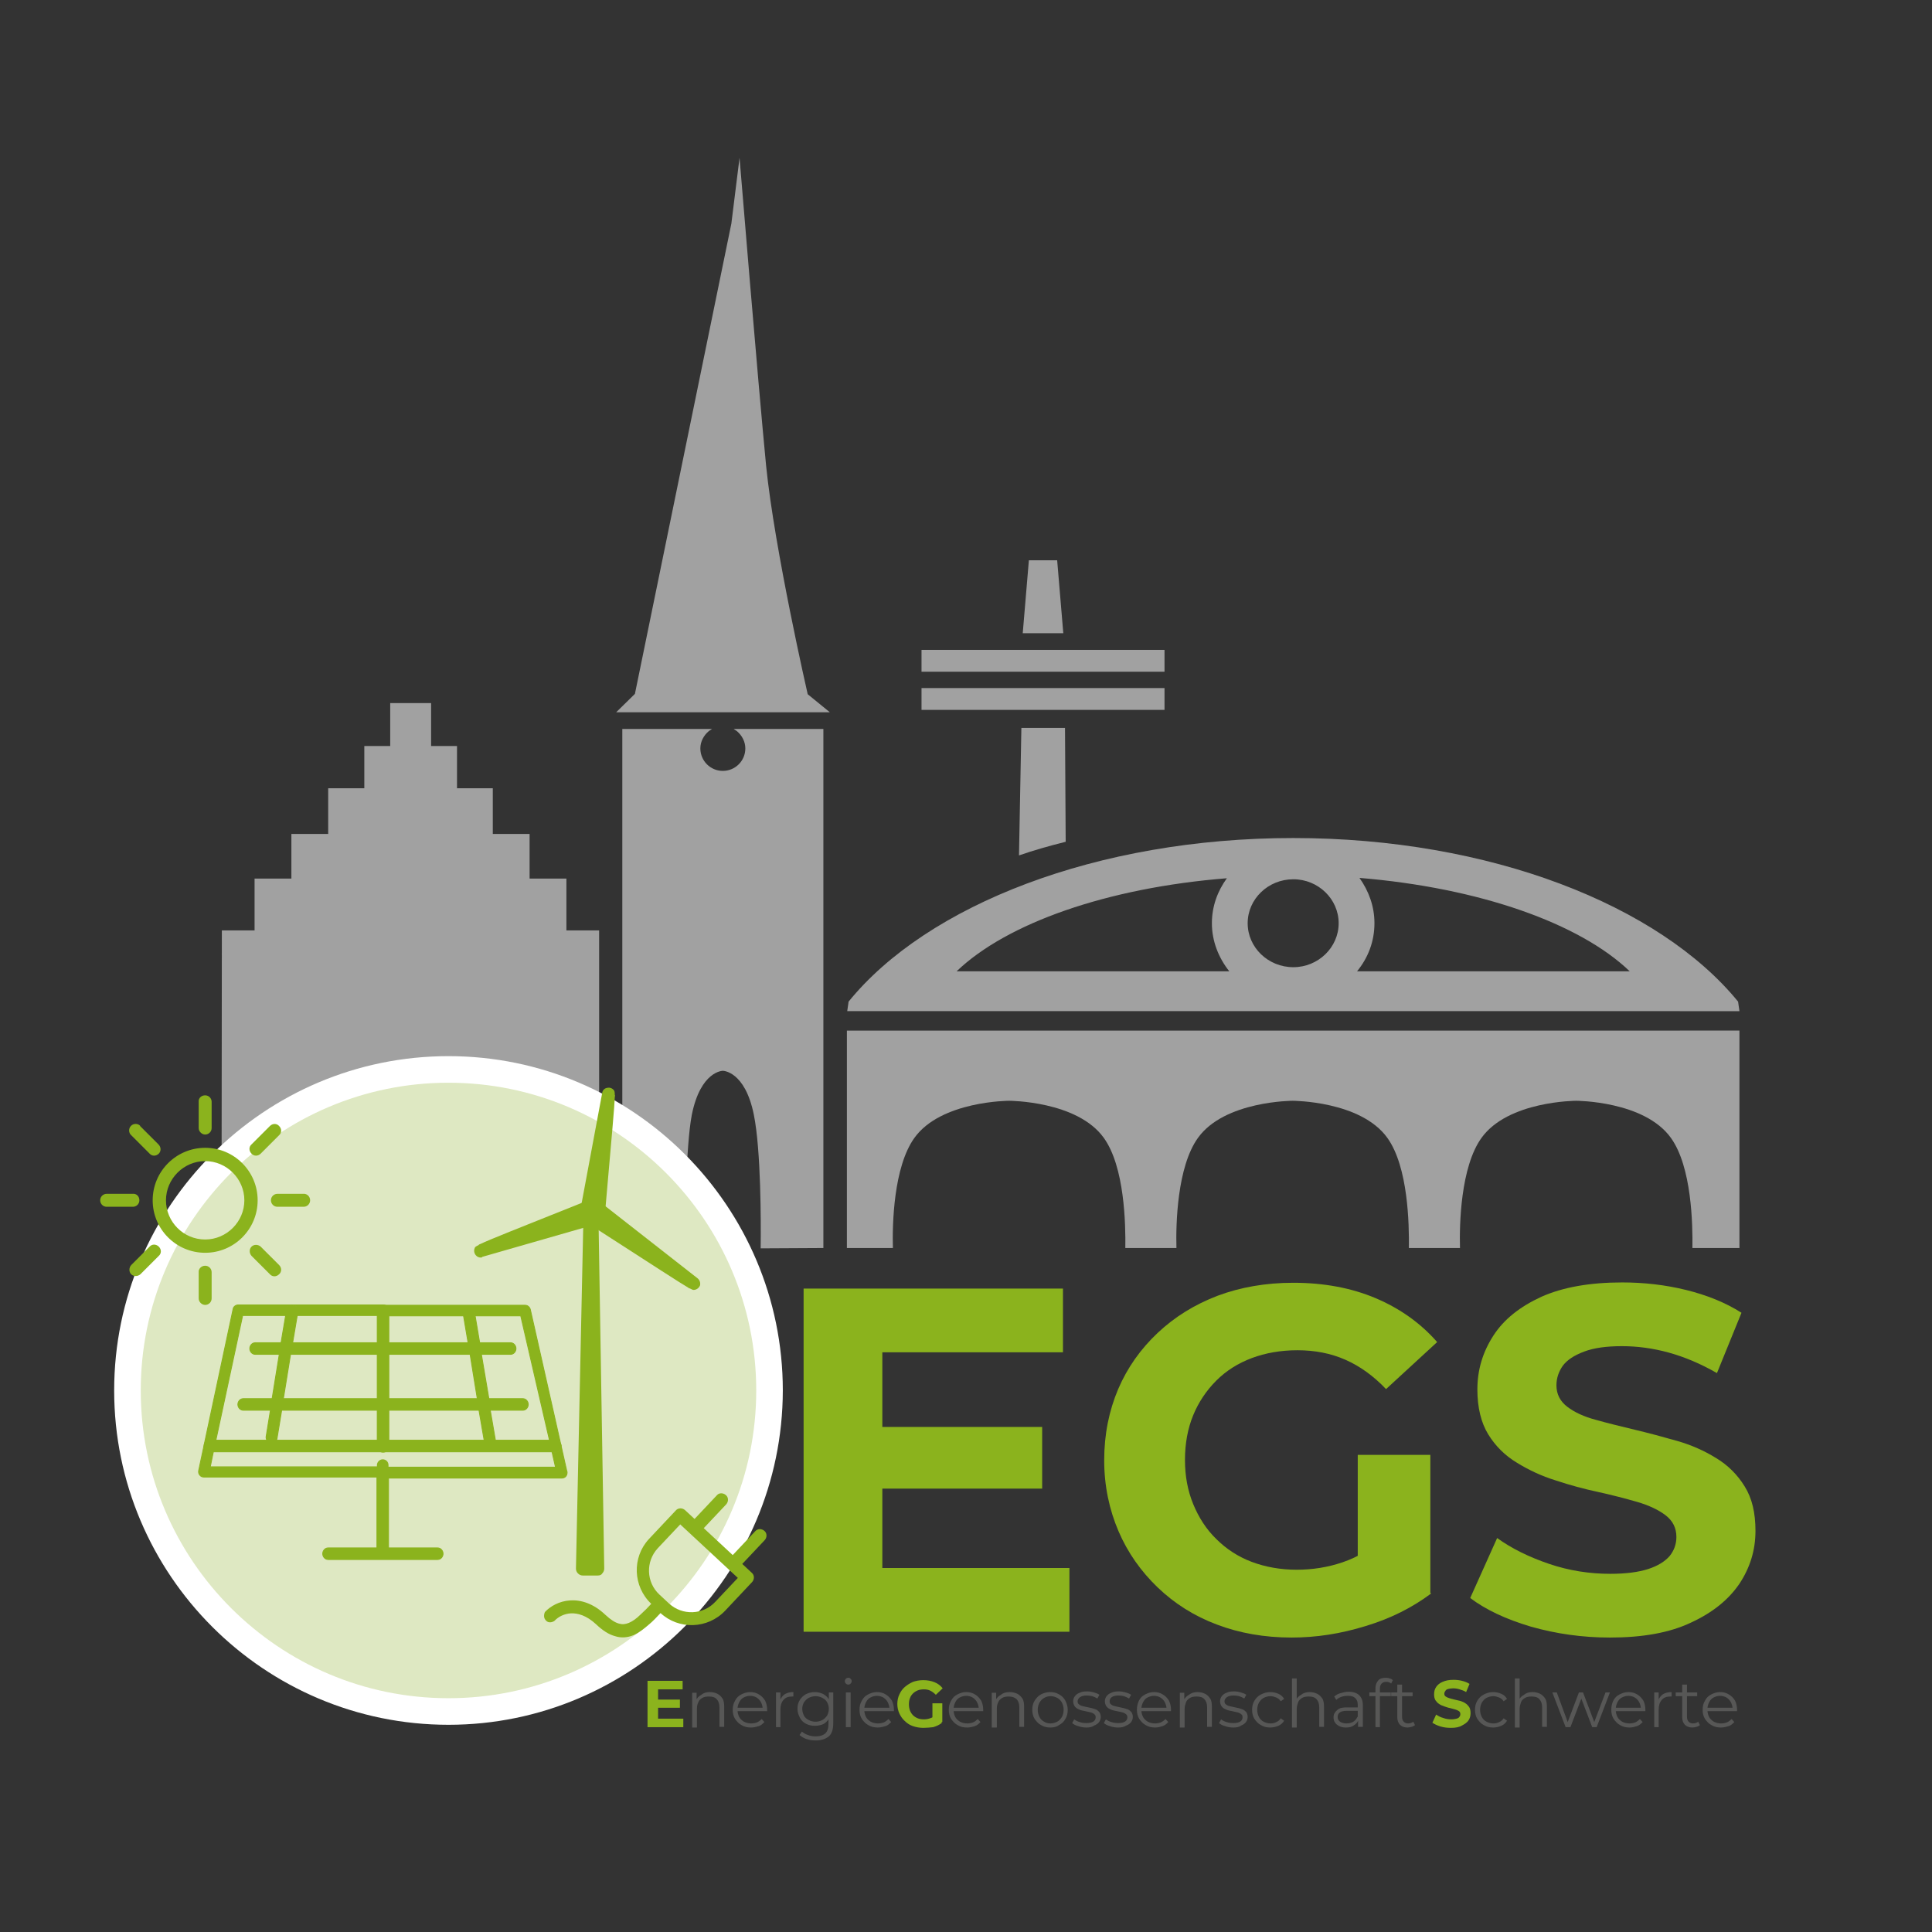 <?xml version="1.0" encoding="utf-8"?>
<!-- Generator: Adobe Illustrator 27.8.0, SVG Export Plug-In . SVG Version: 6.00 Build 0)  -->
<svg version="1.1" id="Ebene_1" xmlns="http://www.w3.org/2000/svg" xmlns:xlink="http://www.w3.org/1999/xlink" x="0px" y="0px"
	 viewBox="0 0 566.9 566.9" style="enable-background:new 0 0 566.9 566.9;" xml:space="preserve">
<rect x="0" y="0" width="566.9" height="566.9" fill="#333333" stroke="none"/>
<style type="text/css">
	.st0{fill:#A1A1A1;}
	.st1{fill:#8BB31D;}
	.st2{fill:#575756;}
	.st3{fill:#DEE8C2;}
	.st4{fill:#FFFFFF;}
	.st5{fill:none;stroke:#8BB31D;stroke-width:0.263;stroke-miterlimit:10;}
</style>
<g>
	<g>
		<path class="st0" d="M510.4,366.2v-63.8H248.5v63.8H262c-0.2-7,0.2-23.8,6.3-32.3c7.8-10.9,27.8-10.9,27.8-10.9l0,0
			c0,0,20,0,27.8,10.9c6.1,8.5,6.4,25.3,6.3,32.3h15c-0.2-7,0.2-23.8,6.3-32.3c7.8-10.9,27.8-10.9,27.8-10.9l0,0c0,0,20,0,27.8,10.9
			c6.1,8.5,6.4,25.3,6.3,32.3h15c-0.2-7,0.2-23.8,6.3-32.3c7.8-10.9,27.8-10.9,27.8-10.9l0,0c0,0,20,0,27.8,10.9
			c6.1,8.5,6.4,25.3,6.3,32.3H510.4z"/>
		<path class="st0" d="M312.5,213.6h-12.8L299,251c4.3-1.5,8.9-2.8,13.7-4L312.5,213.6z"/>
		<path class="st0" d="M510.4,296.7l-0.4-2.8c-23.1-28.3-72.8-48-130.5-48S272,265.6,249,293.9l-0.4,2.8L510.4,296.7L510.4,296.7z
			 M355.6,270.9c0,5.3,2,10.2,5.1,14.1h-80c14.7-14.1,44.1-24.5,79.3-27.3C357.3,261.4,355.6,265.9,355.6,270.9 M392.8,270.9
			c0,7.1-6,12.9-13.3,12.9c-7.4,0-13.4-5.8-13.4-12.9s6-12.9,13.4-12.9C386.8,258,392.8,263.8,392.8,270.9 M478.2,285h-80
			c3.2-3.9,5.1-8.7,5.1-14.1c0-5-1.7-9.5-4.4-13.3C434.1,260.5,463.5,270.9,478.2,285"/>
	</g>
	<rect x="270.4" y="201.9" class="st0" width="71.3" height="6.4"/>
	<rect x="270.4" y="190.7" class="st0" width="71.3" height="6.4"/>
	<polygon class="st0" points="300.1,185.8 312,185.8 310.2,164.4 301.9,164.4 	"/>
	<g>
		<path class="st0" d="M180.8,209h62.7l-6.5-5.3c0,0-9.7-42.3-12.2-67c-2.4-24.7-7.8-90.4-7.8-90.4l-2.4,19.3l-28.3,138L180.8,209z"
			/>
		<path class="st0" d="M241.6,366.2V213.9h-26.3c0.2,0.2,0.8,0.5,1,0.7c1.4,1.2,2.4,3,2.4,5c0,3.7-3,6.6-6.6,6.6
			c-3.7,0-6.6-3-6.6-6.6c0-2,1-3.8,2.4-5c0.2-0.2,0.8-0.5,1-0.7h-26.3v152.4H201c0-6.4,0.2-30,2-39.2c2.6-12.9,9.1-12.9,9.1-12.9
			l0,0c0,0,6.5,0,9.1,12.9c2.1,10.4,2.1,31.6,2,39.2L241.6,366.2L241.6,366.2z"/>
		<path class="st0" d="M175.8,366.2V273h-9.6v-15.2h-10.8v-13.1h-10.8v-13.4h-10.5v-12.4h-7.6v-12.6h-12v12.6h-7.6v12.4H96.3v13.4
			H85.5v13.1H74.7V273h-9.6L65,366.2h13.9c0-5.4,0.3-22.7,3-29.9c3.7-10,13-10,13-10l0,0c0,0,9.4,0,13,10c2.9,7.9,3,23.7,2.9,29.9
			H130c-0.1-6.2,0-22,2.9-29.9c3.7-10,13-10,13-10l0,0c0,0,9.4,0,13,10c2.6,7.2,2.9,24.5,3,29.9H175.8z"/>
	</g>
	<g>
		<path class="st1" d="M193.1,504.3h7.4v2.5H190v-13.6h10.3v2.5h-7.2V504.3z M192.9,498.7h6.6v2.4h-6.6V498.7z"/>
	</g>
	<g>
		<path class="st2" d="M208.3,496.5c0.8,0,1.6,0.2,2.2,0.5s1.1,0.8,1.5,1.4s0.5,1.5,0.5,2.4v5.9h-1.4V501c0-1.1-0.3-1.9-0.8-2.4
			c-0.5-0.6-1.3-0.8-2.3-0.8c-0.7,0-1.4,0.1-1.9,0.4s-1,0.7-1.2,1.3c-0.3,0.6-0.4,1.2-0.4,2v5.4h-1.4v-10.2h1.3v2.8l-0.2-0.5
			c0.3-0.7,0.8-1.3,1.6-1.7C206.5,496.7,207.3,496.5,208.3,496.5z"/>
		<path class="st2" d="M220.4,506.9c-1.1,0-2-0.2-2.8-0.7c-0.8-0.4-1.4-1.1-1.9-1.8c-0.5-0.8-0.7-1.7-0.7-2.7s0.2-1.9,0.7-2.7
			c0.4-0.8,1-1.4,1.8-1.8s1.6-0.7,2.6-0.7s1.8,0.2,2.6,0.7c0.7,0.4,1.3,1,1.8,1.8c0.4,0.8,0.6,1.7,0.6,2.7c0,0.1,0,0.1,0,0.2
			s0,0.1,0,0.2h-8.9v-1h8.1l-0.5,0.4c0-0.7-0.2-1.4-0.5-2s-0.7-1-1.3-1.4c-0.5-0.3-1.2-0.5-1.9-0.5s-1.3,0.2-1.9,0.5
			c-0.6,0.3-1,0.8-1.3,1.4s-0.5,1.3-0.5,2v0.2c0,0.8,0.2,1.5,0.5,2.1s0.8,1,1.4,1.4c0.6,0.3,1.3,0.5,2.1,0.5c0.6,0,1.2-0.1,1.7-0.3
			c0.5-0.2,1-0.6,1.4-1l0.8,0.9c-0.5,0.5-1,1-1.7,1.2S221.2,506.9,220.4,506.9z"/>
		<path class="st2" d="M227.7,506.8v-10.2h1.3v2.8l-0.1-0.5c0.3-0.8,0.8-1.4,1.4-1.8c0.7-0.4,1.5-0.6,2.5-0.6v1.3
			c-0.1,0-0.1,0-0.2,0s-0.1,0-0.2,0c-1.1,0-1.9,0.3-2.5,1s-0.9,1.6-0.9,2.8v5.2L227.7,506.8L227.7,506.8z"/>
		<path class="st2" d="M239.1,506.4c-1,0-1.8-0.2-2.6-0.6s-1.4-1-1.8-1.8c-0.4-0.8-0.7-1.6-0.7-2.6s0.2-1.8,0.7-2.6
			c0.4-0.7,1.1-1.3,1.8-1.7c0.8-0.4,1.7-0.6,2.6-0.6c0.9,0,1.7,0.2,2.5,0.6c0.7,0.4,1.3,0.9,1.7,1.7c0.4,0.7,0.6,1.6,0.6,2.7
			s-0.2,2-0.6,2.7c-0.4,0.7-1,1.3-1.7,1.7C240.9,506.2,240,506.4,239.1,506.4z M239.4,510.7c-0.9,0-1.8-0.1-2.7-0.4
			s-1.5-0.7-2.1-1.2l0.7-1c0.5,0.4,1.1,0.8,1.8,1c0.7,0.3,1.5,0.4,2.2,0.4c1.3,0,2.2-0.3,2.9-0.9c0.6-0.6,0.9-1.5,0.9-2.8v-2.5
			l0.2-1.8l-0.1-1.8v-3.1h1.3v9c0,1.8-0.4,3.1-1.3,3.9C242.3,510.2,241.1,510.7,239.4,510.7z M239.3,505.2c0.8,0,1.4-0.2,2-0.5
			s1-0.8,1.4-1.3c0.3-0.6,0.5-1.2,0.5-2c0-0.7-0.2-1.4-0.5-1.9c-0.3-0.6-0.8-1-1.4-1.3c-0.6-0.3-1.3-0.5-2-0.5s-1.4,0.2-2,0.5
			s-1,0.8-1.4,1.3c-0.3,0.6-0.5,1.2-0.5,1.9c0,0.7,0.2,1.4,0.5,2s0.8,1,1.4,1.3S238.5,505.2,239.3,505.2z"/>
		<path class="st2" d="M248.9,494.3c-0.3,0-0.5-0.1-0.7-0.3c-0.2-0.2-0.3-0.4-0.3-0.7c0-0.3,0.1-0.5,0.3-0.7s0.4-0.3,0.7-0.3
			s0.5,0.1,0.7,0.3c0.2,0.2,0.3,0.4,0.3,0.7c0,0.3-0.1,0.5-0.3,0.7S249.2,494.3,248.9,494.3z M248.2,506.8v-10.2h1.4v10.2H248.2z"/>
		<path class="st2" d="M257.6,506.9c-1.1,0-2-0.2-2.8-0.7c-0.8-0.4-1.4-1.1-1.9-1.8c-0.5-0.8-0.7-1.7-0.7-2.7s0.2-1.9,0.7-2.7
			c0.4-0.8,1-1.4,1.8-1.8s1.6-0.7,2.6-0.7s1.8,0.2,2.6,0.7c0.7,0.4,1.3,1,1.8,1.8c0.4,0.8,0.6,1.7,0.6,2.7c0,0.1,0,0.1,0,0.2
			s0,0.1,0,0.2h-8.9v-1h8.1l-0.5,0.4c0-0.7-0.2-1.4-0.5-2s-0.7-1-1.3-1.4c-0.5-0.3-1.2-0.5-1.9-0.5c-0.7,0-1.3,0.2-1.9,0.5
			s-1,0.8-1.3,1.4s-0.5,1.3-0.5,2v0.2c0,0.8,0.2,1.5,0.5,2.1s0.8,1,1.4,1.4c0.6,0.3,1.3,0.5,2.1,0.5c0.6,0,1.2-0.1,1.7-0.3
			c0.5-0.2,1-0.6,1.4-1l0.8,0.9c-0.5,0.5-1,1-1.7,1.2S258.4,506.9,257.6,506.9z"/>
	</g>
	<g>
		<path class="st1" d="M270.9,507c-1.1,0-2.1-0.2-3-0.5s-1.7-0.8-2.4-1.5c-0.7-0.6-1.2-1.4-1.6-2.2c-0.4-0.9-0.6-1.8-0.6-2.8
			s0.2-2,0.6-2.8c0.4-0.9,0.9-1.6,1.6-2.2s1.5-1.1,2.4-1.5c0.9-0.3,1.9-0.5,3-0.5c1.2,0,2.3,0.2,3.3,0.6s1.8,1,2.4,1.8l-2,1.9
			c-0.5-0.5-1-0.9-1.6-1.2c-0.6-0.3-1.2-0.4-1.9-0.4c-0.7,0-1.3,0.1-1.8,0.3c-0.5,0.2-1,0.5-1.4,0.9s-0.7,0.8-0.9,1.4
			c-0.2,0.5-0.3,1.1-0.3,1.8c0,0.6,0.1,1.2,0.3,1.8c0.2,0.5,0.5,1,0.9,1.4s0.9,0.7,1.4,0.9c0.5,0.2,1.1,0.3,1.8,0.3
			c0.6,0,1.2-0.1,1.8-0.3c0.6-0.2,1.2-0.5,1.7-1l1.8,2.3c-0.7,0.6-1.6,1-2.6,1.3C272.9,506.9,271.9,507,270.9,507z M273.6,504.9
			v-5.1h2.9v5.5L273.6,504.9z"/>
	</g>
	<g>
		<path class="st2" d="M283.8,506.9c-1.1,0-2-0.2-2.8-0.7c-0.8-0.4-1.4-1.1-1.9-1.8c-0.5-0.8-0.7-1.7-0.7-2.7s0.2-1.9,0.7-2.7
			c0.4-0.8,1-1.4,1.8-1.8s1.6-0.7,2.6-0.7s1.8,0.2,2.6,0.7c0.7,0.4,1.3,1,1.8,1.8c0.4,0.8,0.6,1.7,0.6,2.7c0,0.1,0,0.1,0,0.2
			s0,0.1,0,0.2h-8.9v-1h8.1l-0.5,0.4c0-0.7-0.2-1.4-0.5-2s-0.7-1-1.3-1.4c-0.5-0.3-1.2-0.5-1.9-0.5c-0.7,0-1.3,0.2-1.9,0.5
			s-1,0.8-1.3,1.4s-0.5,1.3-0.5,2v0.2c0,0.8,0.2,1.5,0.5,2.1s0.8,1,1.4,1.4c0.6,0.3,1.3,0.5,2.1,0.5c0.6,0,1.2-0.1,1.7-0.3
			c0.5-0.2,1-0.6,1.4-1l0.8,0.9c-0.5,0.5-1,1-1.7,1.2C285.4,506.7,284.6,506.9,283.8,506.9z"/>
		<path class="st2" d="M296.3,496.5c0.8,0,1.6,0.2,2.2,0.5s1.1,0.8,1.5,1.4s0.5,1.5,0.5,2.4v5.9h-1.4V501c0-1.1-0.3-1.9-0.8-2.4
			s-1.3-0.8-2.3-0.8c-0.7,0-1.4,0.1-1.9,0.4s-1,0.7-1.2,1.3c-0.3,0.6-0.4,1.2-0.4,2v5.4H291v-10.2h1.3v2.8l-0.2-0.5
			c0.3-0.7,0.8-1.3,1.6-1.7C294.4,496.7,295.3,496.5,296.3,496.5z"/>
		<path class="st2" d="M308.2,506.9c-1,0-1.9-0.2-2.7-0.7c-0.8-0.4-1.4-1.1-1.9-1.8c-0.5-0.8-0.7-1.7-0.7-2.7s0.2-1.9,0.7-2.7
			c0.5-0.8,1.1-1.4,1.8-1.8c0.8-0.4,1.7-0.7,2.7-0.7s1.9,0.2,2.7,0.7c0.8,0.4,1.4,1.1,1.8,1.8c0.4,0.8,0.7,1.7,0.7,2.7
			s-0.2,1.9-0.7,2.7c-0.4,0.8-1.1,1.4-1.9,1.8C310.1,506.7,309.2,506.9,308.2,506.9z M308.2,505.7c0.7,0,1.4-0.2,2-0.5
			s1-0.8,1.4-1.4c0.3-0.6,0.5-1.3,0.5-2.1c0-0.8-0.2-1.5-0.5-2.1s-0.8-1.1-1.4-1.4s-1.2-0.5-1.9-0.5c-0.7,0-1.4,0.2-1.9,0.5
			c-0.6,0.3-1,0.8-1.4,1.4c-0.3,0.6-0.5,1.3-0.5,2.1c0,0.8,0.2,1.5,0.5,2.1s0.8,1.1,1.4,1.4C306.8,505.5,307.5,505.7,308.2,505.7z"
			/>
		<path class="st2" d="M318.8,506.9c-0.8,0-1.6-0.1-2.4-0.4c-0.8-0.2-1.3-0.5-1.8-0.9l0.6-1.1c0.4,0.3,0.9,0.6,1.6,0.8
			c0.6,0.2,1.3,0.3,2,0.3c1,0,1.7-0.2,2.1-0.5s0.6-0.7,0.6-1.2c0-0.4-0.1-0.7-0.4-0.9c-0.2-0.2-0.6-0.4-0.9-0.5
			c-0.4-0.1-0.8-0.2-1.3-0.3c-0.5-0.1-1-0.2-1.4-0.3c-0.5-0.1-0.9-0.3-1.3-0.5s-0.7-0.5-0.9-0.8c-0.2-0.3-0.4-0.8-0.4-1.4
			s0.2-1.1,0.5-1.5s0.8-0.8,1.4-1c0.6-0.3,1.3-0.4,2.2-0.4c0.7,0,1.3,0.1,2,0.3c0.7,0.2,1.2,0.4,1.6,0.7l-0.6,1.1
			c-0.5-0.3-0.9-0.5-1.5-0.7c-0.5-0.1-1-0.2-1.6-0.2c-0.9,0-1.6,0.2-2,0.5s-0.7,0.7-0.7,1.2c0,0.4,0.1,0.7,0.4,0.9
			c0.2,0.2,0.6,0.4,1,0.5s0.8,0.2,1.3,0.3c0.5,0.1,0.9,0.2,1.4,0.3c0.5,0.1,0.9,0.3,1.3,0.4c0.4,0.2,0.7,0.5,1,0.8
			c0.2,0.3,0.4,0.8,0.4,1.4s-0.2,1.1-0.5,1.5s-0.8,0.8-1.4,1C320.4,506.8,319.7,506.9,318.8,506.9z"/>
		<path class="st2" d="M328.1,506.9c-0.8,0-1.6-0.1-2.4-0.4c-0.8-0.2-1.3-0.5-1.8-0.9l0.6-1.1c0.4,0.3,0.9,0.6,1.6,0.8
			c0.6,0.2,1.3,0.3,2,0.3c1,0,1.7-0.2,2.1-0.5s0.6-0.7,0.6-1.2c0-0.4-0.1-0.7-0.4-0.9c-0.2-0.2-0.6-0.4-0.9-0.5s-0.8-0.2-1.3-0.3
			c-0.5-0.1-1-0.2-1.4-0.3c-0.5-0.1-0.9-0.3-1.3-0.5s-0.7-0.5-0.9-0.8c-0.2-0.3-0.4-0.8-0.4-1.4s0.2-1.1,0.5-1.5s0.8-0.8,1.4-1
			c0.6-0.3,1.3-0.4,2.2-0.4c0.7,0,1.3,0.1,2,0.3c0.7,0.2,1.2,0.4,1.6,0.7l-0.6,1.1c-0.5-0.3-0.9-0.5-1.5-0.7c-0.5-0.1-1-0.2-1.6-0.2
			c-0.9,0-1.6,0.2-2,0.5s-0.6,0.7-0.6,1.2c0,0.4,0.1,0.7,0.4,0.9c0.2,0.2,0.6,0.4,1,0.5s0.8,0.2,1.3,0.3c0.5,0.1,0.9,0.2,1.4,0.3
			c0.5,0.1,0.9,0.3,1.3,0.4c0.4,0.2,0.7,0.5,1,0.8c0.2,0.3,0.4,0.8,0.4,1.4s-0.2,1.1-0.5,1.5s-0.8,0.8-1.4,1
			C329.7,506.8,329,506.9,328.1,506.9z"/>
		<path class="st2" d="M339,506.9c-1.1,0-2-0.2-2.8-0.7c-0.8-0.4-1.4-1.1-1.9-1.8c-0.5-0.8-0.7-1.7-0.7-2.7s0.2-1.9,0.6-2.7
			c0.4-0.8,1-1.4,1.8-1.8s1.6-0.7,2.6-0.7s1.8,0.2,2.6,0.7c0.7,0.4,1.3,1,1.8,1.8c0.4,0.8,0.6,1.7,0.6,2.7c0,0.1,0,0.1,0,0.2
			s0,0.1,0,0.2h-8.9v-1h8.1l-0.5,0.4c0-0.7-0.2-1.4-0.5-2s-0.7-1-1.3-1.4c-0.5-0.3-1.2-0.5-1.9-0.5c-0.7,0-1.3,0.2-1.9,0.5
			s-1,0.8-1.3,1.4s-0.5,1.3-0.5,2v0.2c0,0.8,0.2,1.5,0.5,2.1s0.8,1,1.4,1.4c0.6,0.3,1.3,0.5,2.1,0.5c0.6,0,1.2-0.1,1.7-0.3
			c0.5-0.2,1-0.6,1.4-1l0.8,0.9c-0.5,0.5-1,1-1.7,1.2S339.8,506.9,339,506.9z"/>
		<path class="st2" d="M351.4,496.5c0.8,0,1.6,0.2,2.2,0.5s1.1,0.8,1.5,1.4s0.5,1.5,0.5,2.4v5.9h-1.4V501c0-1.1-0.3-1.9-0.8-2.4
			c-0.5-0.6-1.3-0.8-2.3-0.8c-0.7,0-1.4,0.1-1.9,0.4s-1,0.7-1.2,1.3s-0.4,1.2-0.4,2v5.4h-1.4v-10.2h1.3v2.8l-0.2-0.5
			c0.3-0.7,0.8-1.3,1.6-1.7C349.6,496.7,350.5,496.5,351.4,496.5z"/>
		<path class="st2" d="M361.9,506.9c-0.8,0-1.6-0.1-2.4-0.4c-0.8-0.2-1.3-0.5-1.8-0.9l0.6-1.1c0.4,0.3,0.9,0.6,1.6,0.8
			c0.6,0.2,1.3,0.3,2,0.3c1,0,1.7-0.2,2.1-0.5s0.6-0.7,0.6-1.2c0-0.4-0.1-0.7-0.4-0.9c-0.2-0.2-0.6-0.4-0.9-0.5
			c-0.4-0.1-0.8-0.2-1.3-0.3c-0.5-0.1-1-0.2-1.4-0.3c-0.5-0.1-0.9-0.3-1.3-0.5s-0.7-0.5-0.9-0.8c-0.2-0.3-0.4-0.8-0.4-1.4
			s0.2-1.1,0.5-1.5s0.8-0.8,1.4-1c0.6-0.3,1.3-0.4,2.2-0.4c0.7,0,1.3,0.1,2,0.3c0.7,0.2,1.2,0.4,1.6,0.7l-0.6,1.1
			c-0.5-0.3-0.9-0.5-1.5-0.7c-0.5-0.1-1-0.2-1.6-0.2c-0.9,0-1.6,0.2-2,0.5s-0.7,0.7-0.7,1.2c0,0.4,0.1,0.7,0.4,0.9
			c0.2,0.2,0.6,0.4,1,0.5s0.8,0.2,1.3,0.3c0.5,0.1,0.9,0.2,1.4,0.3c0.5,0.1,0.9,0.3,1.3,0.4c0.4,0.2,0.7,0.5,1,0.8
			c0.2,0.3,0.4,0.8,0.4,1.4s-0.2,1.1-0.5,1.5s-0.8,0.8-1.4,1C363.6,506.8,362.8,506.9,361.9,506.9z"/>
		<path class="st2" d="M372.7,506.9c-1,0-1.9-0.2-2.7-0.7c-0.8-0.4-1.4-1.1-1.9-1.8c-0.5-0.8-0.7-1.7-0.7-2.7s0.2-1.9,0.7-2.7
			c0.5-0.8,1.1-1.4,1.9-1.8s1.7-0.7,2.7-0.7c0.9,0,1.7,0.2,2.4,0.5c0.7,0.3,1.3,0.8,1.7,1.5l-1,0.7c-0.3-0.5-0.8-0.9-1.3-1.1
			s-1.1-0.4-1.7-0.4c-0.7,0-1.4,0.2-2,0.5s-1,0.8-1.4,1.4c-0.3,0.6-0.5,1.3-0.5,2.1c0,0.8,0.2,1.5,0.5,2.1s0.8,1.1,1.4,1.4
			s1.2,0.5,2,0.5c0.6,0,1.2-0.1,1.7-0.4c0.5-0.2,1-0.6,1.3-1.1l1,0.7c-0.4,0.7-1,1.2-1.7,1.5C374.4,506.7,373.6,506.9,372.7,506.9z"
			/>
		<path class="st2" d="M384.3,496.5c0.8,0,1.6,0.2,2.2,0.5s1.1,0.8,1.5,1.4s0.5,1.5,0.5,2.4v5.9h-1.4V501c0-1.1-0.3-1.9-0.8-2.4
			c-0.5-0.6-1.3-0.8-2.3-0.8c-0.7,0-1.4,0.1-1.9,0.4s-1,0.7-1.2,1.3s-0.4,1.2-0.4,2v5.4h-1.4v-14.4h1.4v7l-0.3-0.5
			c0.3-0.7,0.8-1.3,1.6-1.7C382.5,496.7,383.4,496.5,384.3,496.5z"/>
		<path class="st2" d="M395,506.9c-0.8,0-1.4-0.1-2-0.4s-1-0.6-1.3-1.1c-0.3-0.4-0.4-1-0.4-1.5s0.1-1,0.4-1.4s0.7-0.8,1.2-1.1
			s1.4-0.4,2.3-0.4h3.5v1h-3.5c-1,0-1.7,0.2-2.1,0.5s-0.6,0.8-0.6,1.3c0,0.6,0.2,1,0.7,1.4c0.5,0.3,1.1,0.5,1.9,0.5s1.5-0.2,2-0.5
			c0.6-0.4,1-0.9,1.2-1.5l0.3,1c-0.3,0.7-0.7,1.2-1.4,1.6C396.7,506.7,395.9,506.9,395,506.9z M398.5,506.8v-2.3l-0.1-0.4v-3.8
			c0-0.9-0.2-1.5-0.7-2s-1.2-0.7-2.2-0.7c-0.7,0-1.3,0.1-1.9,0.3c-0.6,0.2-1.1,0.5-1.5,0.9l-0.6-1c0.5-0.4,1.1-0.8,1.9-1
			c0.7-0.2,1.5-0.4,2.3-0.4c1.3,0,2.3,0.3,3.1,1c0.7,0.7,1.1,1.6,1.1,3v6.3h-1.4L398.5,506.8L398.5,506.8z"/>
		<path class="st2" d="M401.8,497.7v-1.1h6.3v1.1H401.8z M403.6,506.8v-11.5c0-0.9,0.3-1.6,0.8-2.2s1.3-0.8,2.3-0.8
			c0.4,0,0.8,0.1,1.1,0.2c0.4,0.1,0.7,0.3,0.9,0.5l-0.5,1c-0.2-0.2-0.4-0.3-0.7-0.4c-0.3-0.1-0.5-0.1-0.8-0.1c-0.6,0-1,0.2-1.3,0.5
			s-0.5,0.8-0.5,1.4v1.6v0.6v9.2L403.6,506.8L403.6,506.8z"/>
		<path class="st2" d="M408.2,497.7v-1.1h6.3v1.1H408.2z M413,506.9c-1,0-1.7-0.3-2.2-0.8s-0.8-1.3-0.8-2.2v-9.6h1.4v9.5
			c0,0.6,0.2,1.1,0.5,1.4s0.7,0.5,1.3,0.5c0.6,0,1.1-0.2,1.5-0.5l0.5,1c-0.3,0.2-0.6,0.4-1,0.5S413.4,506.9,413,506.9z"/>
	</g>
	<g>
		<path class="st1" d="M425.8,507c-1.1,0-2.1-0.1-3.1-0.4s-1.8-0.7-2.4-1.1l1.1-2.4c0.6,0.4,1.3,0.8,2.1,1c0.8,0.3,1.6,0.4,2.4,0.4
			c0.6,0,1.1-0.1,1.5-0.2s0.7-0.3,0.8-0.5c0.2-0.2,0.3-0.5,0.3-0.8c0-0.4-0.1-0.7-0.4-0.9c-0.3-0.2-0.7-0.4-1.1-0.5
			c-0.5-0.1-1-0.3-1.5-0.4c-0.6-0.1-1.1-0.3-1.7-0.5s-1.1-0.4-1.5-0.7c-0.5-0.3-0.8-0.7-1.1-1.1c-0.3-0.5-0.4-1.1-0.4-1.8
			c0-0.8,0.2-1.5,0.6-2.1s1.1-1.2,1.9-1.5c0.9-0.4,1.9-0.6,3.2-0.6c0.9,0,1.7,0.1,2.5,0.3c0.8,0.2,1.6,0.5,2.2,0.9l-1,2.4
			c-0.6-0.4-1.3-0.6-1.9-0.8c-0.6-0.2-1.3-0.3-1.9-0.3s-1.1,0.1-1.5,0.2s-0.7,0.3-0.8,0.6c-0.2,0.2-0.3,0.5-0.3,0.8s0.1,0.6,0.4,0.8
			c0.3,0.2,0.7,0.4,1.1,0.5s1,0.3,1.5,0.4c0.6,0.1,1.1,0.3,1.7,0.4c0.6,0.2,1.1,0.4,1.5,0.7c0.5,0.3,0.8,0.7,1.1,1.1
			c0.3,0.5,0.4,1.1,0.4,1.8c0,0.8-0.2,1.5-0.6,2.1s-1.1,1.1-1.9,1.5C428.2,506.8,427.1,507,425.8,507z"/>
	</g>
	<g>
		<path class="st2" d="M438.1,506.9c-1,0-1.9-0.2-2.7-0.7c-0.8-0.4-1.4-1.1-1.9-1.8c-0.5-0.8-0.7-1.7-0.7-2.7s0.2-1.9,0.7-2.7
			c0.5-0.8,1.1-1.4,1.9-1.8s1.7-0.7,2.7-0.7c0.9,0,1.7,0.2,2.4,0.5c0.7,0.3,1.3,0.8,1.7,1.5l-1,0.7c-0.3-0.5-0.8-0.9-1.3-1.1
			s-1.1-0.4-1.7-0.4c-0.7,0-1.4,0.2-2,0.5s-1,0.8-1.4,1.4c-0.3,0.6-0.5,1.3-0.5,2.1c0,0.8,0.2,1.5,0.5,2.1s0.8,1.1,1.4,1.4
			s1.2,0.5,2,0.5c0.6,0,1.2-0.1,1.7-0.4c0.5-0.2,1-0.6,1.3-1.1l1,0.7c-0.4,0.7-1,1.2-1.7,1.5C439.8,506.7,439,506.9,438.1,506.9z"/>
		<path class="st2" d="M449.7,496.5c0.8,0,1.6,0.2,2.2,0.5s1.1,0.8,1.5,1.4s0.5,1.5,0.5,2.4v5.9h-1.4V501c0-1.1-0.3-1.9-0.8-2.4
			c-0.5-0.6-1.3-0.8-2.3-0.8c-0.7,0-1.4,0.1-1.9,0.4s-1,0.7-1.2,1.3s-0.4,1.2-0.4,2v5.4h-1.4v-14.4h1.4v7l-0.3-0.5
			c0.3-0.7,0.8-1.3,1.6-1.7C447.9,496.7,448.7,496.5,449.7,496.5z"/>
		<path class="st2" d="M459.4,506.8l-3.9-10.2h1.3l3.5,9.5h-0.6l3.6-9.5h1.2l3.6,9.5h-0.6l3.6-9.5h1.3l-3.9,10.2h-1.3l-3.4-8.9h0.4
			l-3.4,8.9H459.4z"/>
		<path class="st2" d="M478.2,506.9c-1.1,0-2-0.2-2.8-0.7c-0.8-0.4-1.4-1.1-1.9-1.8c-0.5-0.8-0.7-1.7-0.7-2.7s0.2-1.9,0.6-2.7
			c0.4-0.8,1-1.4,1.8-1.8s1.6-0.7,2.6-0.7s1.8,0.2,2.6,0.7c0.7,0.4,1.3,1,1.8,1.8c0.4,0.8,0.6,1.7,0.6,2.7c0,0.1,0,0.1,0,0.2
			s0,0.1,0,0.2h-8.9v-1h8.1l-0.5,0.4c0-0.7-0.2-1.4-0.5-2s-0.7-1-1.3-1.4c-0.5-0.3-1.2-0.5-1.9-0.5c-0.7,0-1.3,0.2-1.9,0.5
			s-1,0.8-1.3,1.4s-0.5,1.3-0.5,2v0.2c0,0.8,0.2,1.5,0.5,2.1s0.8,1,1.4,1.4c0.6,0.3,1.3,0.5,2.1,0.5c0.6,0,1.2-0.1,1.7-0.3
			c0.5-0.2,1-0.6,1.4-1l0.8,0.9c-0.5,0.5-1,1-1.7,1.2S479,506.9,478.2,506.9z"/>
		<path class="st2" d="M485.4,506.8v-10.2h1.3v2.8l-0.1-0.5c0.3-0.8,0.8-1.4,1.4-1.8c0.7-0.4,1.5-0.6,2.5-0.6v1.3c0,0-0.1,0-0.2,0
			c0,0-0.1,0-0.2,0c-1.1,0-1.9,0.3-2.5,1s-0.9,1.6-0.9,2.8v5.2L485.4,506.8L485.4,506.8z"/>
		<path class="st2" d="M491.7,497.7v-1.1h6.3v1.1H491.7z M496.6,506.9c-1,0-1.7-0.3-2.2-0.8s-0.8-1.3-0.8-2.2v-9.6h1.4v9.5
			c0,0.6,0.2,1.1,0.5,1.4s0.7,0.5,1.3,0.5c0.6,0,1.1-0.2,1.5-0.5l0.5,1c-0.3,0.2-0.6,0.4-1,0.5S497,506.9,496.6,506.9z"/>
		<path class="st2" d="M505,506.9c-1.1,0-2-0.2-2.8-0.7c-0.8-0.4-1.4-1.1-1.9-1.8c-0.5-0.8-0.7-1.7-0.7-2.7s0.2-1.9,0.7-2.7
			c0.4-0.8,1-1.4,1.8-1.8s1.6-0.7,2.6-0.7s1.8,0.2,2.6,0.7c0.7,0.4,1.3,1,1.8,1.8c0.4,0.8,0.6,1.7,0.6,2.7c0,0.1,0,0.1,0,0.2
			s0,0.1,0,0.2h-8.9v-1h8.1l-0.5,0.4c0-0.7-0.2-1.4-0.5-2s-0.7-1-1.3-1.4c-0.5-0.3-1.2-0.5-1.9-0.5c-0.7,0-1.3,0.2-1.9,0.5
			s-1,0.8-1.3,1.4s-0.5,1.3-0.5,2v0.2c0,0.8,0.2,1.5,0.5,2.1s0.8,1,1.4,1.4c0.6,0.3,1.3,0.5,2.1,0.5c0.6,0,1.2-0.1,1.7-0.3
			c0.5-0.2,1-0.6,1.4-1l0.8,0.9c-0.5,0.5-1,1-1.7,1.2S505.8,506.9,505,506.9z"/>
	</g>
	<g>
		<path class="st1" d="M259,460.1h54.8v18.7h-78V378.1h76.1v18.7h-53v63.3H259z M257.3,418.7h48.5v18.1h-48.5V418.7z"/>
		<path class="st1" d="M379,480.5c-8,0-15.3-1.3-21.9-3.8c-6.7-2.5-12.5-6.2-17.4-10.9c-4.9-4.7-8.8-10.2-11.5-16.5
			S324,436,324,428.5c0-7.6,1.4-14.5,4.1-20.9c2.7-6.3,6.6-11.8,11.6-16.5s10.8-8.3,17.6-10.9c6.7-2.5,14.1-3.8,22.2-3.8
			c8.9,0,17,1.5,24.1,4.5s13.2,7.3,18.1,12.9l-15,13.8c-3.6-3.8-7.6-6.7-11.9-8.6s-9-2.8-14.1-2.8c-4.9,0-9.4,0.8-13.4,2.3
			s-7.5,3.7-10.4,6.6s-5.2,6.3-6.8,10.2c-1.6,3.9-2.4,8.3-2.4,13.1c0,4.7,0.8,9,2.4,12.9s3.8,7.4,6.8,10.3c2.9,2.9,6.4,5.2,10.4,6.7
			s8.4,2.3,13.2,2.3c4.6,0,9.1-0.7,13.5-2.2s8.6-4,12.7-7.6l13.2,16.8c-5.5,4.1-11.8,7.3-19.1,9.5
			C393.4,479.4,386.2,480.5,379,480.5z M398.4,464.7v-37.8h21.3v40.9L398.4,464.7z"/>
		<path class="st1" d="M472.4,480.5c-8.1,0-15.8-1.1-23.2-3.2c-7.4-2.2-13.3-5-17.8-8.4l7.9-17.6c4.3,3.1,9.4,5.6,15.3,7.6
			s11.9,2.9,17.9,2.9c4.6,0,8.3-0.5,11.1-1.4c2.8-0.9,4.9-2.2,6.3-3.8c1.3-1.6,2-3.5,2-5.6c0-2.7-1.1-4.8-3.2-6.4s-4.9-2.9-8.3-3.9
			c-3.5-1-7.3-2-11.4-2.9c-4.2-0.9-8.3-2-12.5-3.4c-4.2-1.3-8-3.1-11.4-5.2c-3.5-2.1-6.3-4.9-8.4-8.3s-3.2-7.9-3.2-13.2
			c0-5.8,1.6-11,4.7-15.8s7.8-8.5,14.1-11.4c6.3-2.8,14.2-4.2,23.7-4.2c6.3,0,12.6,0.7,18.7,2.2s11.6,3.7,16.3,6.7l-7.2,17.7
			c-4.7-2.7-9.4-4.7-14.1-6s-9.3-1.9-13.8-1.9s-8.2,0.5-11.1,1.6s-4.9,2.4-6.2,4.1c-1.2,1.7-1.9,3.6-1.9,5.8c0,2.6,1.1,4.7,3.2,6.3
			c2.1,1.6,4.9,2.9,8.3,3.8c3.5,1,7.3,1.9,11.4,2.9c4.2,1,8.3,2.1,12.5,3.3c4.2,1.2,8,2.9,11.4,5c3.5,2.1,6.3,4.9,8.4,8.3
			c2.2,3.5,3.2,7.8,3.2,13.1c0,5.7-1.6,10.8-4.7,15.5c-3.2,4.7-7.9,8.5-14.2,11.4C489.9,479.1,482,480.5,472.4,480.5z"/>
	</g>
	<g>
		<path class="st3" d="M131.6,502.2c51.9,0,94.2-42.3,94.2-94.2s-42.3-94.2-94.2-94.2S37.4,356.1,37.4,408
			C37.4,460,79.6,502.2,131.6,502.2"/>
		<path class="st4" d="M131.6,506.1c-54.1,0-98.1-44-98.1-98.1s44-98.1,98.1-98.1s98.1,44,98.1,98.1
			C229.6,462.1,185.6,506.1,131.6,506.1z M131.6,317.7c-49.8,0-90.3,40.5-90.3,90.3s40.5,90.3,90.3,90.3s90.3-40.5,90.3-90.3
			C221.9,358.2,181.4,317.7,131.6,317.7z"/>
		<path class="st1" d="M46.6,338.5c-0.8,0.8-2,0.8-2.7,0l-5.4-5.4c-0.8-0.7-0.8-2-0.1-2.7c0.7-0.8,2-0.8,2.7-0.1c0,0,0,0,0,0.1
			l5.4,5.4C47.3,336.6,47.3,337.8,46.6,338.5L46.6,338.5 M81.9,373.9c-0.8,0.8-2,0.8-2.7,0l-5.4-5.4c-0.7-0.8-0.7-2,0-2.7
			s1.9-0.7,2.7,0l5.4,5.4C82.7,372,82.7,373.2,81.9,373.9 M46.6,365.8c0.8,0.8,0.8,2,0,2.7l-5.4,5.4c-0.8,0.7-2,0.7-2.7,0
			s-0.7-1.9,0-2.7l5.4-5.4C44.6,365,45.8,365,46.6,365.8 M81.9,330.4c0.8,0.8,0.8,2,0,2.7l-5.4,5.4c-0.8,0.8-2,0.8-2.7,0
			c-0.8-0.8-0.8-2,0-2.7l5.4-5.4C80,329.6,81.2,329.6,81.9,330.4 M40.9,352.2c0,1.1-0.9,1.9-1.9,1.9h-7.7c-1.1,0-1.9-0.9-1.9-1.9
			c0-1.1,0.9-1.9,1.9-1.9H39C40.1,350.2,40.9,351.1,40.9,352.2 M91,352.2c0,1.1-0.9,1.9-1.9,1.9h-7.7c-1.1,0-1.9-0.9-1.9-1.9
			c0-1.1,0.9-1.9,1.9-1.9H89C90.1,350.2,91,351.1,91,352.2 M60.2,371.4c1.1,0,1.9,0.9,1.9,1.9v7.7c0,1.1-0.9,1.9-1.9,1.9
			s-1.9-0.9-1.9-1.9v-7.7C58.2,372.3,59.1,371.4,60.2,371.4 M60.2,321.4c1.1,0,1.9,0.9,1.9,1.9v7.7c0,1.1-0.9,1.9-1.9,1.9
			s-1.9-0.9-1.9-1.9v-7.7C58.2,322.2,59.1,321.4,60.2,321.4 M60.2,367.6c8.5,0,15.4-6.9,15.4-15.4s-6.9-15.4-15.4-15.4
			s-15.4,6.9-15.4,15.4S51.7,367.6,60.2,367.6 M60.2,363.7c-6.4,0-11.5-5.2-11.5-11.5s5.2-11.5,11.5-11.5s11.5,5.2,11.5,11.5
			S66.5,363.7,60.2,363.7"/>
		<path class="st1" d="M199.6,447.3l-6.6,7c-3.6,3.9-3.4,10,0.5,13.6l2.8,2.6c3.9,3.6,10,3.4,13.6-0.5l6.6-7L199.6,447.3z
			 M213,438.7c0.8,0.7,0.8,1.9,0.1,2.7l-6.6,7l8.5,7.9l6.6-7c0.7-0.8,1.9-0.8,2.7-0.1c0.8,0.7,0.8,1.9,0.1,2.7l-6.6,7l2.8,2.6
			c0.8,0.7,0.8,1.9,0.1,2.7l-7.9,8.4c-5.1,5.4-13.6,5.7-19,0.7c-1.1,1.2-2.2,2.4-3.3,3.3c-1.5,1.3-3,2.5-4.6,3.2
			c-1.7,0.7-3.6,0.9-5.4,0.3c-1.9-0.5-3.7-1.7-5.6-3.5c-2.8-2.6-5.4-3.3-7.4-3.2c-1.8,0.1-3.6,0.9-4.8,2.2c0,0-1.5,1.1-2.6-0.2
			c-0.9-1-0.2-2.4-0.2-2.4c1.6-1.7,4.2-3.2,7.4-3.4c3.2-0.2,6.8,0.9,10.3,4.2c1.6,1.5,2.9,2.3,4,2.6c1,0.3,1.9,0.2,2.9-0.2
			c1-0.4,2.2-1.2,3.5-2.5c1-0.9,2-1.9,3.1-3.1c-5.4-5.1-5.7-13.6-0.7-19l7.9-8.4c0.7-0.8,1.9-0.8,2.7-0.1l2.8,2.6l6.6-7
			C211,438,212.2,438,213,438.7"/>
	</g>
	<path class="st1" d="M175.4,462.3H171c-0.5,0-1-0.2-1.4-0.6s-0.6-0.9-0.6-1.4l2.2-103.5c0-1.1,0.9-1.9,1.9-1.9h0.6
		c1.1,0,1.9,0.9,1.9,1.9l1.7,103.5c0,0.5-0.2,1-0.6,1.4C176.5,462.1,176,462.3,175.4,462.3z"/>
	<g>
		<path class="st1" d="M141.1,369c-0.6,0-1.1-0.2-1.5-0.7c-0.5-0.6-0.6-1.4-0.3-2.1c0.1-0.3,0.2-0.4,1.2-0.9v-0.1l0.5-0.2
			c2.7-1.3,10.1-4.2,30.6-12.4c0.9-0.4,1.9,0,2.4,0.8l1.8,3.1c0.3,0.5,0.3,1.1,0.1,1.7s-0.7,1-1.3,1.1l-33.1,9.5
			C141.4,369,141.3,369,141.1,369z"/>
		<path class="st1" d="M203.5,378.5c-0.2,0-0.4-0.1-1.2-0.5v0.1l-0.4-0.3c-2.4-1.4-9-5.7-28.7-18.4c-0.9-0.6-1.1-1.7-0.6-2.6
			l1.6-2.8c0.3-0.5,0.8-0.8,1.3-0.9c0.6-0.1,1.1,0,1.6,0.4l27.6,21.6c0.6,0.5,0.9,1.3,0.7,2.1C205.1,377.9,204.4,378.5,203.5,378.5
			L203.5,378.5z"/>
	</g>
	<g>
		<path class="st1" d="M175.7,355.7L175.7,355.7h-3.2c-0.6,0-1.1-0.3-1.5-0.7c-0.4-0.4-0.5-1-0.4-1.6l6.1-32.7
			c0.1-0.8,0.7-1.4,1.5-1.5c0.8-0.2,1.6,0.2,2,0.8c0.1,0.2,0.2,0.4,0.2,1.4h0.1l-0.1,0.5c-0.1,2.8-0.8,10.4-2.7,32.1
			C177.6,355,176.7,355.7,175.7,355.7z"/>
	</g>
	<polygon class="st3" points="70.2,385 153,385 165.3,431.7 59.9,432.2 	"/>
	<g>
		<path class="st1" d="M155.6,384.2c-0.2-0.7-0.8-1.2-1.5-1.2h-41.6c0.9,0,1.5,0.7,1.5,1.5v1.6h22.3l0,0c-0.1-0.8,0.4-1.6,1.3-1.8
			c0.8-0.1,1.6,0.4,1.8,1.3l0.1,0.5h13.3l8.5,36.8h1.9c0.9,0,1.5,0.7,1.5,1.6s-0.7,1.6-1.5,1.6H162l1,4.4h-50.7
			c0.9,0,1.5,0.7,1.5,1.6v1.6h51.1l0,0c0.9,0,1.5-0.7,1.5-1.6c0-0.2,0-0.3-0.1-0.5L155.6,384.2z"/>
		<path class="st5" d="M155.6,384.2c-0.2-0.7-0.8-1.2-1.5-1.2h-41.6c0.9,0,1.5,0.7,1.5,1.5v1.6h22.3l0,0c-0.1-0.8,0.4-1.6,1.3-1.8
			c0.8-0.1,1.6,0.4,1.8,1.3l0.1,0.5h13.3l8.5,36.8h1.9c0.9,0,1.5,0.7,1.5,1.6s-0.7,1.6-1.5,1.6H162l1,4.4h-50.7
			c0.9,0,1.5,0.7,1.5,1.6v1.6h51.1l0,0c0.9,0,1.5-0.7,1.5-1.6c0-0.2,0-0.3-0.1-0.5L155.6,384.2z"/>
		<path class="st1" d="M112.4,430.4H61.7l0.9-4.4h-1.1c-0.9,0-1.5-0.7-1.5-1.6s0.7-1.6,1.5-1.6h1.8l7.9-36.8h12.7l0.3-1.8
			c0.1-0.8,0.9-1.4,1.8-1.3c0.8,0.1,1.4,0.9,1.3,1.8l-0.2,1.3H111v-1.6c0-0.9,0.7-1.5,1.5-1.5H69.9c-0.7,0-1.4,0.5-1.5,1.2
			l-10.1,47.4c-0.1,0.5,0,0.9,0.3,1.3s0.7,0.6,1.2,0.6h51.1v-1.6C110.8,431.1,111.5,430.4,112.4,430.4"/>
		<path class="st5" d="M112.4,430.4H61.7l0.9-4.4h-1.1c-0.9,0-1.5-0.7-1.5-1.6s0.7-1.6,1.5-1.6h1.8l7.9-36.8h12.7l0.3-1.8
			c0.1-0.8,0.9-1.4,1.8-1.3c0.8,0.1,1.4,0.9,1.3,1.8l-0.2,1.3H111v-1.6c0-0.9,0.7-1.5,1.5-1.5H69.9c-0.7,0-1.4,0.5-1.5,1.2
			l-10.1,47.4c-0.1,0.5,0,0.9,0.3,1.3s0.7,0.6,1.2,0.6h51.1v-1.6C110.8,431.1,111.5,430.4,112.4,430.4z"/>
		<path class="st1" d="M85.8,394.4l1.4-8.3l0.2-1.3c0.1-0.9-0.5-1.7-1.4-1.8c-0.9-0.1-1.7,0.4-1.9,1.3l-0.3,1.8l-1.4,8.3H85.8z"/>
		<path class="st5" d="M85.8,394.4l1.4-8.3l0.2-1.3c0.1-0.9-0.5-1.7-1.4-1.8c-0.9-0.1-1.7,0.4-1.9,1.3l-0.3,1.8l-1.4,8.3H85.8z"/>
	</g>
	<polygon class="st1" points="83.1,410.7 85.3,397.1 82,397.1 79.8,410.7 	"/>
	<polygon class="st5" points="83.1,410.7 85.3,397.1 82,397.1 79.8,410.7 	"/>
	<g>
		<path class="st1" d="M82.7,413.5h-3.3l-1.3,8c-0.1,0.5,0.1,1,0.4,1.3h2.4c0.2-0.2,0.4-0.5,0.4-0.8L82.7,413.5z"/>
		<path class="st5" d="M82.7,413.5h-3.3l-1.3,8c-0.1,0.5,0.1,1,0.4,1.3h2.4c0.2-0.2,0.4-0.5,0.4-0.8L82.7,413.5z"/>
		<path class="st1" d="M140.8,394.3l-1.4-8.3l-0.1-0.5c-0.1-0.9-1-1.5-1.9-1.3c-0.9,0.1-1.5,0.9-1.4,1.8l0,0l1.4,8.3H140.8z"/>
		<path class="st5" d="M140.8,394.3l-1.4-8.3l-0.1-0.5c-0.1-0.9-1-1.5-1.9-1.3c-0.9,0.1-1.5,0.9-1.4,1.8l0,0l1.4,8.3H140.8z"/>
	</g>
	<polygon class="st1" points="137.9,397.1 140.1,410.7 143.5,410.7 141.2,397.1 	"/>
	<polygon class="st5" points="137.9,397.1 140.1,410.7 143.5,410.7 141.2,397.1 	"/>
	<polygon class="st1" points="140.5,413.5 142.1,422.8 145.4,422.8 145.4,422.8 143.8,413.5 	"/>
	<polygon class="st5" points="140.5,413.5 142.1,422.8 145.4,422.8 145.4,422.8 143.8,413.5 	"/>
	<g>
		<path class="st1" d="M112.3,428.2c-0.9,0-1.7,0.8-1.7,1.7v1.7v23h3.4v-23v-1.7C114,428.9,113.2,428.2,112.3,428.2"/>
		<path class="st5" d="M112.3,430c-0.9,0-1.7,0.7-1.7,1.6v1.6v21.4h3.4v-21.4v-1.6C114,430.7,113.2,430,112.3,430z"/>
		<path class="st1" d="M82.5,394h-7.6c-0.9,0-1.6,0.8-1.6,1.7s0.7,1.7,1.6,1.7H82h3.1H111V394H85.6H82.5z"/>
		<path class="st5" d="M82.5,394h-7.6c-0.9,0-1.6,0.8-1.6,1.7s0.7,1.7,1.6,1.7H82h3.1H111V394H85.6H82.5z"/>
		<path class="st1" d="M141.2,397.4h8.6c0.9,0,1.6-0.8,1.6-1.7c0-0.9-0.7-1.7-1.6-1.7h-9.1h-3.1h-23.8v3.4h24.3L141.2,397.4
			L141.2,397.4z"/>
		<path class="st5" d="M141.2,397.4h8.6c0.9,0,1.6-0.8,1.6-1.7c0-0.9-0.7-1.7-1.6-1.7h-9.1h-3.1h-23.8v3.4h24.3L141.2,397.4
			L141.2,397.4z"/>
		<path class="st1" d="M79.8,410.4h-8.4c-0.9,0-1.6,0.8-1.6,1.7c0,0.9,0.7,1.7,1.6,1.7h7.9h3.1H111v-3.4H83L79.8,410.4L79.8,410.4z"
			/>
		<path class="st5" d="M79.8,410.4h-8.4c-0.9,0-1.6,0.8-1.6,1.7c0,0.9,0.7,1.7,1.6,1.7h7.9h3.1H111v-3.4H83L79.8,410.4L79.8,410.4z"
			/>
		<path class="st1" d="M143.9,413.8h9.5c0.9,0,1.6-0.8,1.6-1.7c0-0.9-0.7-1.7-1.6-1.7h-10h-3.1h-26.4v3.4h26.9L143.9,413.8
			L143.9,413.8z"/>
		<path class="st5" d="M143.9,413.8h9.5c0.9,0,1.6-0.8,1.6-1.7c0-0.9-0.7-1.7-1.6-1.7h-10h-3.1h-26.4v3.4h26.9L143.9,413.8
			L143.9,413.8z"/>
		<path class="st1" d="M110.8,424.3v-1.7H80.7h-2.3H63.2h-1.8c-0.9,0-1.5,0.8-1.5,1.7c0,0.9,0.7,1.7,1.5,1.7h1.1h49.9
			C111.5,425.9,110.8,425.2,110.8,424.3"/>
		<path class="st5" d="M110.8,424.3v-1.7H80.7h-2.3H63.2h-1.8c-0.9,0-1.5,0.8-1.5,1.7c0,0.9,0.7,1.7,1.5,1.7h1.1h49.9
			C111.5,425.9,110.8,425.2,110.8,424.3z"/>
		<path class="st1" d="M142.2,422.6h-28.3v1.7c0,0.9-0.7,1.7-1.5,1.7h49.5h1.2c0.9,0,1.5-0.7,1.5-1.7c0-0.9-0.7-1.7-1.5-1.7h-1.9
			h-15.9H142.2z"/>
		<path class="st5" d="M142.2,422.6h-28.3v1.7c0,0.9-0.7,1.7-1.5,1.7h49.5h1.2c0.9,0,1.5-0.7,1.5-1.7c0-0.9-0.7-1.7-1.5-1.7h-1.9
			h-15.9H142.2z"/>
		<path class="st1" d="M110.7,454.2H96.3c-0.9,0-1.6,0.8-1.6,1.7c0,0.9,0.7,1.7,1.6,1.7h32.1c0.9,0,1.6-0.8,1.6-1.7
			c0-0.9-0.7-1.7-1.6-1.7h-14.6H110.7z"/>
		<path class="st5" d="M110.7,454.2H96.3c-0.9,0-1.6,0.8-1.6,1.7c0,0.9,0.7,1.7,1.6,1.7h32.1c0.9,0,1.6-0.8,1.6-1.7
			c0-0.9-0.7-1.7-1.6-1.7h-14.6H110.7z"/>
		<path class="st1" d="M110.7,384.4v1.6v8.2v3.1v13.4v3.1v9.1v1.6c0,0.9,0.8,1.6,1.7,1.6c0.9,0,1.7-0.7,1.7-1.6v-1.6v-9.1v-3.1
			v-13.4v-3.1V386v-1.6c0-0.9-0.8-1.5-1.7-1.5S110.7,383.5,110.7,384.4"/>
		<path class="st5" d="M110.7,384.4v1.6v8.2v3.1v13.4v3.1v9.1v1.6c0,0.9,0.8,1.6,1.7,1.6c0.9,0,1.7-0.7,1.7-1.6v-1.6v-9.1v-3.1
			v-13.4v-3.1V386v-1.6c0-0.9-0.8-1.5-1.7-1.5S110.7,383.5,110.7,384.4z"/>
	</g>
</g>
</svg>
